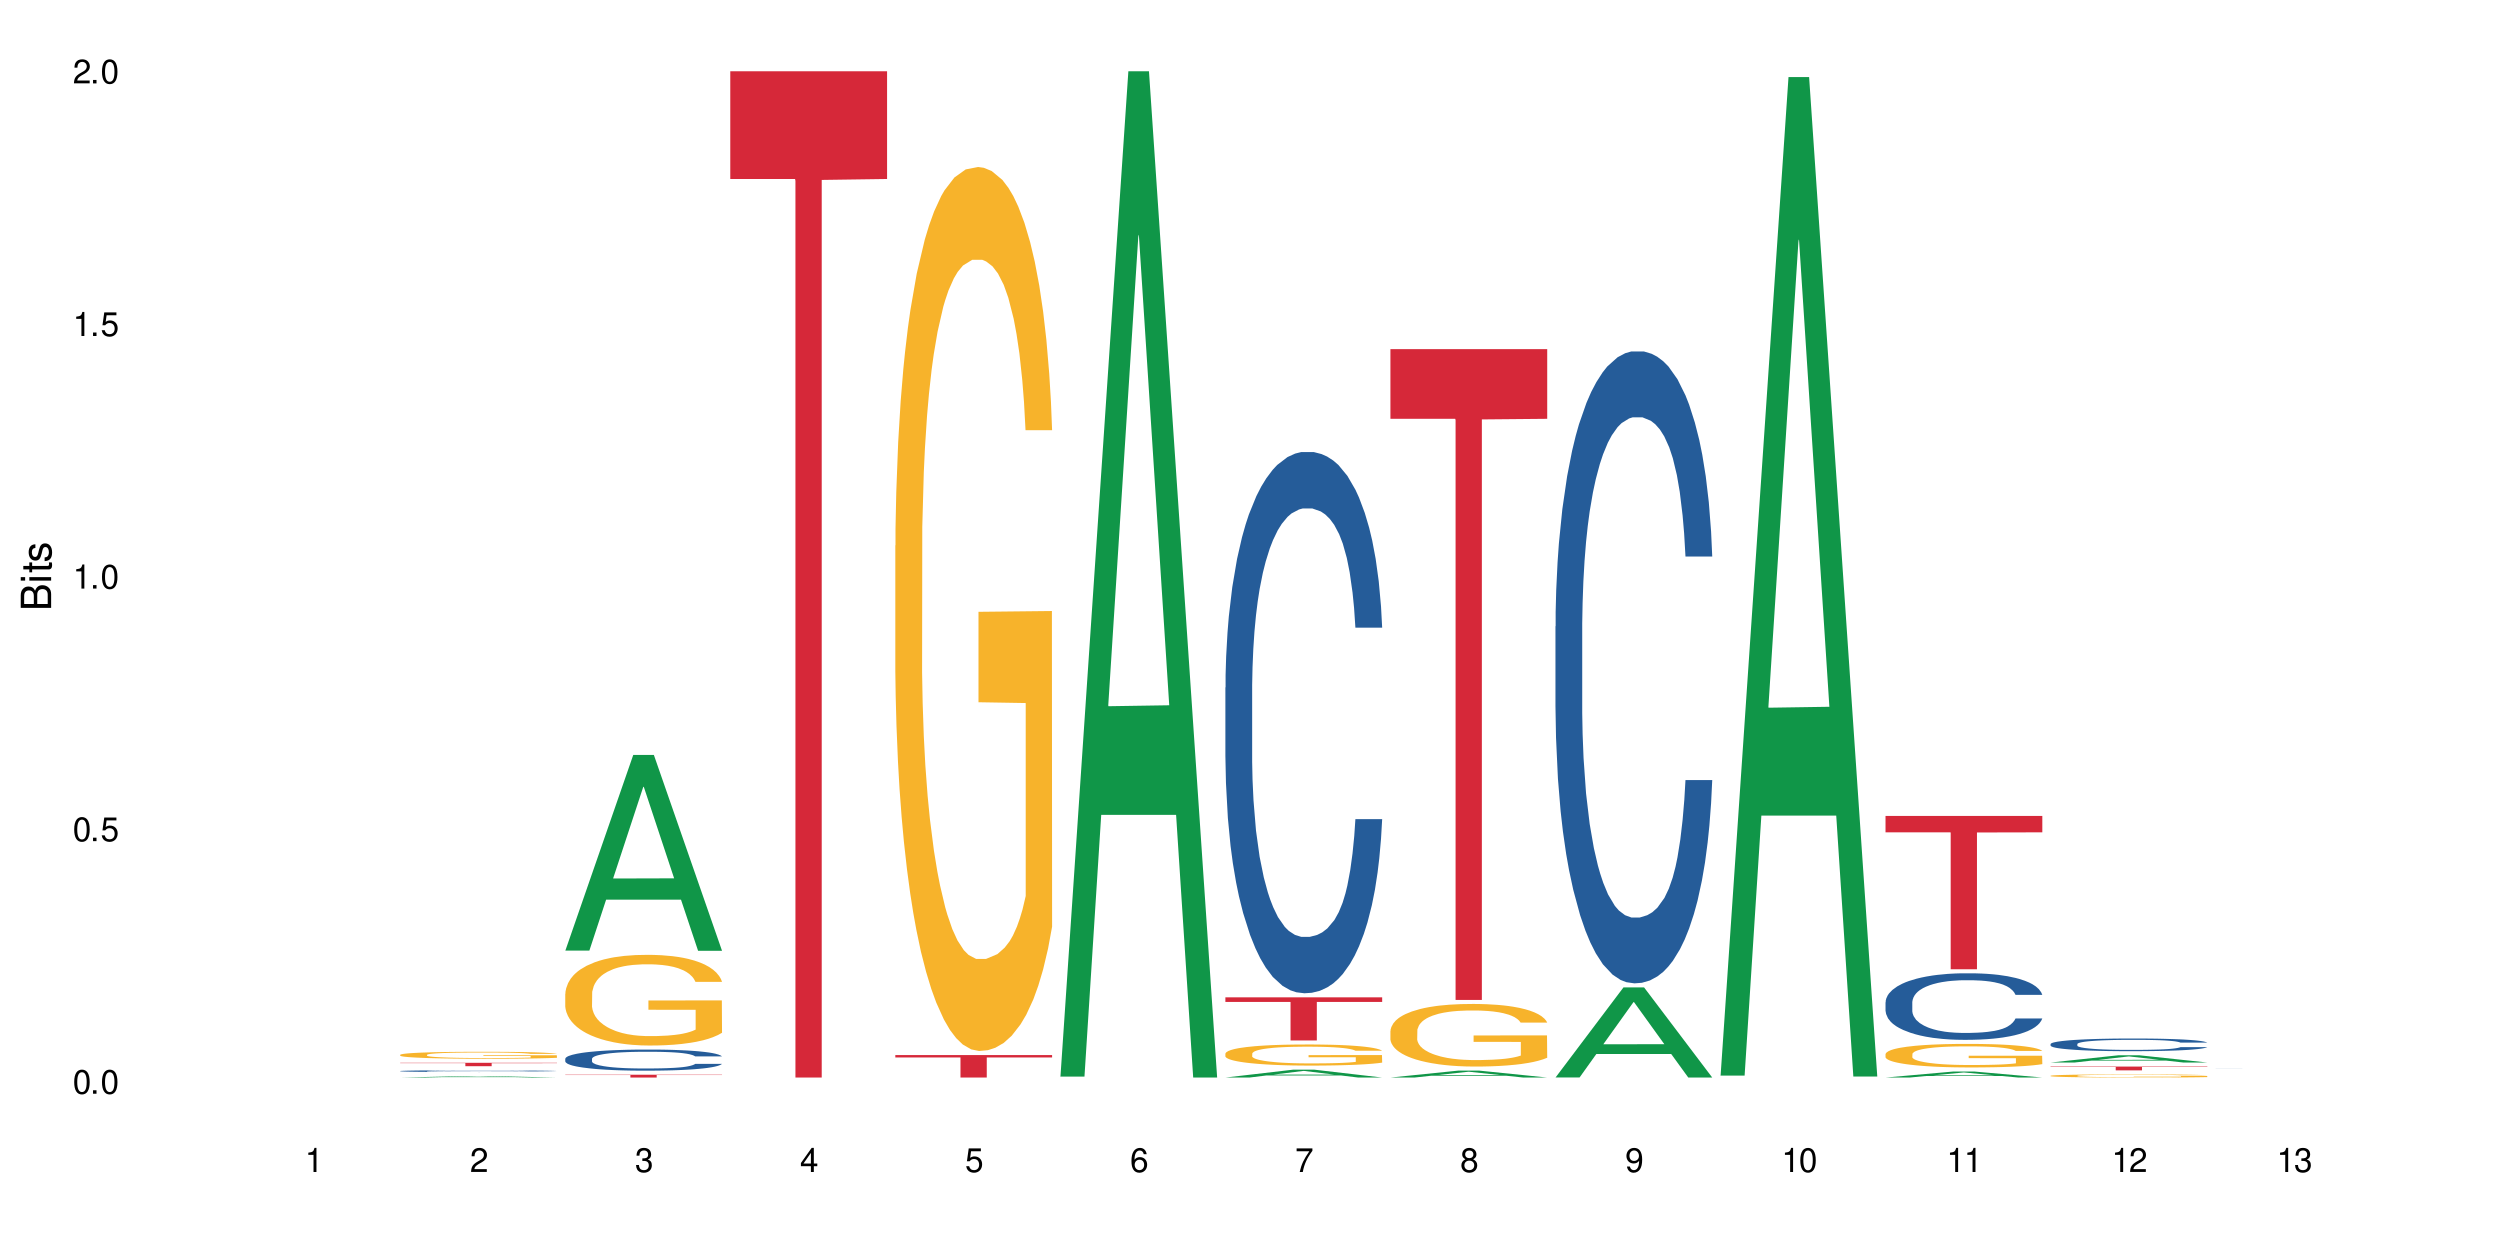 <?xml version="1.0" encoding="UTF-8"?>
<svg xmlns="http://www.w3.org/2000/svg" xmlns:xlink="http://www.w3.org/1999/xlink" width="720" height="360" viewBox="0 0 720 360">
<defs>
<g>
<g id="glyph-0-0">
</g>
<g id="glyph-0-1">
<path d="M 2.641 -6.938 C 2 -6.938 1.422 -6.656 1.078 -6.172 C 0.641 -5.562 0.406 -4.641 0.406 -3.359 C 0.406 -1.016 1.188 0.219 2.641 0.219 C 4.078 0.219 4.859 -1.016 4.859 -3.297 C 4.859 -4.641 4.656 -5.547 4.203 -6.172 C 3.844 -6.656 3.281 -6.938 2.641 -6.938 Z M 2.641 -6.188 C 3.547 -6.188 4 -5.25 4 -3.375 C 4 -1.406 3.562 -0.484 2.625 -0.484 C 1.734 -0.484 1.281 -1.438 1.281 -3.344 C 1.281 -5.25 1.734 -6.188 2.641 -6.188 Z M 2.641 -6.188 "/>
</g>
<g id="glyph-0-2">
<path d="M 1.828 -1 L 0.828 -1 L 0.828 0 L 1.828 0 Z M 1.828 -1 "/>
</g>
<g id="glyph-0-3">
<path d="M 4.562 -6.797 L 1.062 -6.797 L 0.547 -3.094 L 1.328 -3.094 C 1.719 -3.562 2.047 -3.734 2.578 -3.734 C 3.484 -3.734 4.062 -3.109 4.062 -2.094 C 4.062 -1.125 3.484 -0.531 2.578 -0.531 C 1.828 -0.531 1.375 -0.906 1.188 -1.672 L 0.328 -1.672 C 0.453 -1.109 0.547 -0.844 0.75 -0.594 C 1.125 -0.078 1.828 0.219 2.594 0.219 C 3.969 0.219 4.922 -0.781 4.922 -2.219 C 4.922 -3.562 4.031 -4.484 2.719 -4.484 C 2.25 -4.484 1.859 -4.359 1.469 -4.062 L 1.734 -5.969 L 4.562 -5.969 Z M 4.562 -6.797 "/>
</g>
<g id="glyph-0-4">
<path d="M 2.484 -4.938 L 2.484 0 L 3.328 0 L 3.328 -6.938 L 2.766 -6.938 C 2.469 -5.875 2.281 -5.734 0.984 -5.562 L 0.984 -4.938 Z M 2.484 -4.938 "/>
</g>
<g id="glyph-0-5">
<path d="M 4.859 -0.828 L 1.281 -0.828 C 1.359 -1.406 1.672 -1.781 2.5 -2.281 L 3.469 -2.828 C 4.406 -3.344 4.906 -4.062 4.906 -4.906 C 4.906 -5.484 4.672 -6.031 4.266 -6.406 C 3.859 -6.766 3.375 -6.938 2.719 -6.938 C 1.859 -6.938 1.219 -6.625 0.844 -6.031 C 0.609 -5.672 0.5 -5.234 0.484 -4.531 L 1.328 -4.531 C 1.359 -5.016 1.406 -5.281 1.531 -5.516 C 1.75 -5.938 2.188 -6.203 2.703 -6.203 C 3.469 -6.203 4.031 -5.641 4.031 -4.891 C 4.031 -4.344 3.719 -3.859 3.125 -3.516 L 2.234 -3 C 0.812 -2.172 0.406 -1.531 0.328 -0.016 L 4.859 -0.016 Z M 4.859 -0.828 "/>
</g>
<g id="glyph-0-6">
<path d="M 2.125 -3.188 L 2.578 -3.188 C 3.5 -3.188 3.984 -2.766 3.984 -1.922 C 3.984 -1.062 3.469 -0.531 2.594 -0.531 C 1.656 -0.531 1.203 -1 1.156 -2.016 L 0.312 -2.016 C 0.344 -1.453 0.438 -1.094 0.609 -0.781 C 0.953 -0.109 1.625 0.219 2.547 0.219 C 3.953 0.219 4.859 -0.625 4.859 -1.938 C 4.859 -2.828 4.516 -3.297 3.703 -3.594 C 4.344 -3.844 4.656 -4.328 4.656 -5.031 C 4.656 -6.219 3.875 -6.938 2.578 -6.938 C 1.203 -6.938 0.484 -6.172 0.453 -4.703 L 1.297 -4.703 C 1.312 -5.125 1.344 -5.359 1.453 -5.578 C 1.641 -5.969 2.062 -6.203 2.594 -6.203 C 3.344 -6.203 3.797 -5.75 3.797 -5 C 3.797 -4.516 3.609 -4.219 3.25 -4.047 C 3.016 -3.953 2.703 -3.922 2.125 -3.906 Z M 2.125 -3.188 "/>
</g>
<g id="glyph-0-7">
<path d="M 3.141 -1.672 L 3.141 0 L 3.984 0 L 3.984 -1.672 L 4.984 -1.672 L 4.984 -2.438 L 3.984 -2.438 L 3.984 -6.938 L 3.359 -6.938 L 0.266 -2.578 L 0.266 -1.672 Z M 3.141 -2.438 L 1 -2.438 L 3.141 -5.5 Z M 3.141 -2.438 "/>
</g>
<g id="glyph-0-8">
<path d="M 4.781 -5.125 C 4.609 -6.266 3.891 -6.938 2.844 -6.938 C 2.094 -6.938 1.422 -6.578 1.031 -5.953 C 0.594 -5.266 0.406 -4.422 0.406 -3.172 C 0.406 -2 0.578 -1.25 0.984 -0.641 C 1.359 -0.078 1.953 0.219 2.703 0.219 C 3.984 0.219 4.922 -0.75 4.922 -2.094 C 4.922 -3.375 4.062 -4.281 2.844 -4.281 C 2.172 -4.281 1.641 -4.031 1.281 -3.516 C 1.281 -5.234 1.828 -6.188 2.797 -6.188 C 3.391 -6.188 3.797 -5.797 3.938 -5.125 Z M 2.734 -3.531 C 3.547 -3.531 4.062 -2.953 4.062 -2.031 C 4.062 -1.156 3.484 -0.531 2.703 -0.531 C 1.922 -0.531 1.328 -1.188 1.328 -2.078 C 1.328 -2.938 1.906 -3.531 2.734 -3.531 Z M 2.734 -3.531 "/>
</g>
<g id="glyph-0-9">
<path d="M 4.984 -6.797 L 0.438 -6.797 L 0.438 -5.969 L 4.109 -5.969 C 2.5 -3.656 1.828 -2.234 1.328 0 L 2.219 0 C 2.594 -2.172 3.453 -4.047 4.984 -6.094 Z M 4.984 -6.797 "/>
</g>
<g id="glyph-0-10">
<path d="M 3.75 -3.656 C 4.469 -4.094 4.688 -4.438 4.688 -5.078 C 4.688 -6.172 3.844 -6.938 2.641 -6.938 C 1.438 -6.938 0.594 -6.172 0.594 -5.094 C 0.594 -4.438 0.812 -4.094 1.516 -3.656 C 0.734 -3.266 0.359 -2.703 0.359 -1.922 C 0.359 -0.656 1.281 0.219 2.641 0.219 C 3.984 0.219 4.922 -0.656 4.922 -1.922 C 4.922 -2.703 4.531 -3.266 3.75 -3.656 Z M 2.641 -6.188 C 3.359 -6.188 3.812 -5.75 3.812 -5.062 C 3.812 -4.406 3.344 -3.984 2.641 -3.984 C 1.922 -3.984 1.453 -4.406 1.453 -5.078 C 1.453 -5.75 1.922 -6.188 2.641 -6.188 Z M 2.641 -3.266 C 3.484 -3.266 4.062 -2.719 4.062 -1.906 C 4.062 -1.078 3.484 -0.531 2.625 -0.531 C 1.797 -0.531 1.219 -1.094 1.219 -1.906 C 1.219 -2.719 1.781 -3.266 2.641 -3.266 Z M 2.641 -3.266 "/>
</g>
<g id="glyph-0-11">
<path d="M 0.516 -1.578 C 0.672 -0.453 1.406 0.219 2.438 0.219 C 3.188 0.219 3.859 -0.141 4.266 -0.766 C 4.688 -1.453 4.891 -2.297 4.891 -3.547 C 4.891 -4.719 4.703 -5.453 4.312 -6.078 C 3.938 -6.641 3.344 -6.938 2.594 -6.938 C 1.297 -6.938 0.359 -5.969 0.359 -4.625 C 0.359 -3.344 1.234 -2.453 2.453 -2.453 C 3.094 -2.453 3.578 -2.672 4.016 -3.203 C 4 -1.484 3.469 -0.531 2.5 -0.531 C 1.906 -0.531 1.484 -0.906 1.359 -1.578 Z M 2.578 -6.203 C 3.375 -6.203 3.969 -5.531 3.969 -4.641 C 3.969 -3.797 3.391 -3.188 2.547 -3.188 C 1.734 -3.188 1.234 -3.766 1.234 -4.688 C 1.234 -5.562 1.797 -6.203 2.578 -6.203 Z M 2.578 -6.203 "/>
</g>
<g id="glyph-1-0">
</g>
<g id="glyph-1-1">
<path d="M 0 -0.953 L 0 -4.891 C 0 -5.719 -0.234 -6.344 -0.734 -6.797 C -1.188 -7.234 -1.812 -7.469 -2.5 -7.469 C -3.547 -7.469 -4.188 -7 -4.625 -5.875 C -4.984 -6.688 -5.625 -7.094 -6.531 -7.094 C -7.172 -7.094 -7.734 -6.859 -8.141 -6.391 C -8.562 -5.922 -8.75 -5.344 -8.75 -4.5 L -8.75 -0.953 Z M -4.984 -2.062 L -7.766 -2.062 L -7.766 -4.219 C -7.766 -4.844 -7.688 -5.203 -7.453 -5.5 C -7.219 -5.812 -6.859 -5.969 -6.375 -5.969 C -5.891 -5.969 -5.531 -5.812 -5.297 -5.5 C -5.062 -5.203 -4.984 -4.844 -4.984 -4.219 Z M -0.984 -2.062 L -4 -2.062 L -4 -4.781 C -4 -5.766 -3.438 -6.359 -2.484 -6.359 C -1.547 -6.359 -0.984 -5.766 -0.984 -4.781 Z M -0.984 -2.062 "/>
</g>
<g id="glyph-1-2">
<path d="M -6.281 -1.797 L -6.281 -0.797 L 0 -0.797 L 0 -1.797 Z M -8.75 -1.797 L -8.75 -0.797 L -7.484 -0.797 L -7.484 -1.797 Z M -8.75 -1.797 "/>
</g>
<g id="glyph-1-3">
<path d="M -6.281 -3.047 L -6.281 -2.016 L -8.016 -2.016 L -8.016 -1.016 L -6.281 -1.016 L -6.281 -0.172 L -5.469 -0.172 L -5.469 -1.016 L -0.719 -1.016 C -0.078 -1.016 0.281 -1.453 0.281 -2.234 C 0.281 -2.5 0.25 -2.719 0.188 -3.047 L -0.641 -3.047 C -0.609 -2.906 -0.594 -2.766 -0.594 -2.562 C -0.594 -2.141 -0.719 -2.016 -1.156 -2.016 L -5.469 -2.016 L -5.469 -3.047 Z M -6.281 -3.047 "/>
</g>
<g id="glyph-1-4">
<path d="M -4.531 -5.25 C -5.766 -5.25 -6.469 -4.422 -6.469 -2.969 C -6.469 -1.516 -5.719 -0.562 -4.547 -0.562 C -3.562 -0.562 -3.094 -1.062 -2.734 -2.562 L -2.516 -3.484 C -2.344 -4.188 -2.094 -4.469 -1.641 -4.469 C -1.047 -4.469 -0.641 -3.875 -0.641 -3 C -0.641 -2.453 -0.797 -2 -1.062 -1.75 C -1.25 -1.594 -1.422 -1.531 -1.875 -1.469 L -1.875 -0.406 C -0.422 -0.453 0.281 -1.266 0.281 -2.922 C 0.281 -4.5 -0.5 -5.516 -1.719 -5.516 C -2.656 -5.516 -3.172 -4.984 -3.469 -3.734 L -3.703 -2.766 C -3.891 -1.953 -4.156 -1.609 -4.594 -1.609 C -5.188 -1.609 -5.547 -2.125 -5.547 -2.938 C -5.547 -3.75 -5.203 -4.172 -4.531 -4.203 Z M -4.531 -5.25 "/>
</g>
</g>
</defs>
<rect x="-72" y="-36" width="864" height="432" fill="rgb(100%, 100%, 100%)" fill-opacity="1"/>
<path fill-rule="nonzero" fill="rgb(6.275%, 58.824%, 28.235%)" fill-opacity="1" d="M 115.262 310.332 L 115.309 310.332 L 134.848 309.906 L 140.781 309.906 L 160.414 310.332 L 153.516 310.332 L 148.598 310.223 L 127.031 310.223 L 122.207 310.332 L 115.262 310.332 L 129.105 310.176 L 146.617 310.176 L 137.887 309.977 L 137.691 309.977 L 129.059 310.176 L 129.105 310.176 Z M 115.262 310.332 "/>
<path fill-rule="nonzero" fill="rgb(14.51%, 36.078%, 60%)" fill-opacity="1" d="M 115.262 308.457 L 115.316 308.457 L 115.316 308.445 L 115.48 308.426 L 115.867 308.406 L 116.254 308.391 L 117.242 308.363 L 118.621 308.336 L 120.051 308.312 L 121.098 308.301 L 122.035 308.293 L 124.184 308.277 L 125.559 308.266 L 127.047 308.258 L 128.863 308.25 L 130.184 308.246 L 133.156 308.238 L 135.359 308.234 L 142.961 308.234 L 144.555 308.238 L 146.316 308.242 L 147.805 308.246 L 150.395 308.258 L 152.707 308.27 L 153.75 308.277 L 155.402 308.293 L 156.672 308.305 L 157.551 308.316 L 158.543 308.336 L 159.422 308.355 L 160.086 308.379 L 160.414 308.398 L 152.707 308.398 L 152.32 308.383 L 151.879 308.367 L 151.055 308.348 L 150.227 308.332 L 149.07 308.32 L 148.023 308.312 L 146.594 308.301 L 145.328 308.297 L 144.004 308.293 L 142.738 308.289 L 136.461 308.289 L 134.312 308.293 L 133.156 308.297 L 131.504 308.301 L 130.348 308.309 L 128.973 308.316 L 128.035 308.324 L 126.879 308.336 L 126.055 308.348 L 125.117 308.363 L 124.566 308.375 L 124.07 308.387 L 123.633 308.402 L 123.301 308.418 L 123.082 308.438 L 122.969 308.453 L 122.969 308.527 L 123.082 308.543 L 123.355 308.562 L 124.07 308.59 L 125.117 308.617 L 126.328 308.637 L 127.484 308.648 L 128.145 308.656 L 129.027 308.664 L 130.402 308.672 L 132.387 308.684 L 133.543 308.684 L 135.305 308.688 L 137.121 308.691 L 139.547 308.691 L 141.691 308.688 L 143.125 308.688 L 144.609 308.684 L 146.648 308.676 L 147.914 308.668 L 149.016 308.66 L 149.844 308.648 L 150.395 308.645 L 151.219 308.629 L 151.879 308.613 L 152.375 308.598 L 152.707 308.582 L 160.414 308.582 L 160.086 308.598 L 159.59 308.617 L 159.094 308.629 L 158.324 308.648 L 157.441 308.66 L 156.176 308.676 L 155.129 308.688 L 153.75 308.699 L 152.484 308.707 L 151.109 308.715 L 149.07 308.727 L 147.75 308.73 L 146.316 308.734 L 144.609 308.738 L 142.465 308.742 L 140.152 308.742 L 138.004 308.746 L 135.691 308.742 L 133.984 308.742 L 131.727 308.738 L 128.918 308.73 L 126.879 308.719 L 125.281 308.711 L 123.906 308.703 L 122.363 308.688 L 120.383 308.668 L 119.172 308.652 L 118.344 308.641 L 117.41 308.621 L 116.746 308.605 L 115.977 308.578 L 115.426 308.547 L 115.262 308.52 Z M 115.262 308.457 "/>
<path fill-rule="nonzero" fill="rgb(96.863%, 70.196%, 16.863%)" fill-opacity="1" d="M 115.262 303.773 L 115.316 303.773 L 115.316 303.734 L 115.535 303.652 L 116.086 303.539 L 116.805 303.445 L 117.574 303.371 L 118.07 303.332 L 118.895 303.277 L 119.609 303.238 L 121.43 303.152 L 123.742 303.078 L 125.008 303.043 L 126.438 303.012 L 128.477 302.977 L 129.414 302.965 L 132.277 302.934 L 135.523 302.918 L 139.105 302.91 L 140.758 302.914 L 143.016 302.922 L 146.098 302.941 L 147.859 302.961 L 149.238 302.977 L 150.668 303 L 152.43 303.039 L 154.082 303.082 L 155.402 303.125 L 156.727 303.184 L 157.828 303.242 L 158.762 303.305 L 159.59 303.383 L 160.086 303.445 L 160.414 303.512 L 152.762 303.512 L 152.32 303.445 L 151.824 303.398 L 151 303.336 L 150.172 303.293 L 149.348 303.258 L 147.805 303.211 L 146.484 303.18 L 144.832 303.152 L 143.234 303.137 L 141.418 303.125 L 140.316 303.121 L 137.398 303.121 L 134.754 303.137 L 133.211 303.152 L 132.109 303.164 L 130.57 303.191 L 129.633 303.215 L 129.082 303.23 L 127.43 303.285 L 126.328 303.34 L 125.723 303.371 L 124.953 303.43 L 124.402 303.477 L 123.797 303.551 L 123.465 303.605 L 123.023 303.73 L 122.969 304.062 L 123.137 304.133 L 123.465 304.207 L 123.906 304.273 L 124.566 304.344 L 125.227 304.398 L 126.383 304.469 L 127.375 304.516 L 128.145 304.547 L 129.633 304.598 L 130.238 304.613 L 131.672 304.648 L 133.156 304.672 L 134.973 304.695 L 136.352 304.707 L 138.555 304.715 L 141.363 304.715 L 144.668 304.703 L 146.758 304.688 L 148.191 304.676 L 149.125 304.66 L 150.281 304.641 L 151.109 304.621 L 151.879 304.602 L 152.816 304.57 L 152.816 304.133 L 139.215 304.129 L 139.215 303.926 L 160.359 303.922 L 160.414 304.641 L 159.258 304.691 L 157.828 304.738 L 156.449 304.773 L 155.02 304.805 L 152.98 304.84 L 151.328 304.863 L 148.797 304.891 L 146.484 304.906 L 144.059 304.918 L 141.914 304.922 L 139.379 304.926 L 137.121 304.922 L 134.699 304.91 L 132.773 304.895 L 131.012 304.875 L 129.246 304.852 L 127.047 304.812 L 125.613 304.781 L 124.125 304.742 L 122.641 304.699 L 121.316 304.648 L 120.438 304.609 L 119.555 304.566 L 118.621 304.512 L 117.738 304.449 L 117.078 304.391 L 116.473 304.328 L 116.031 304.266 L 115.59 304.184 L 115.371 304.117 L 115.262 304.059 Z M 115.262 303.773 "/>
<path fill-rule="nonzero" fill="rgb(83.922%, 15.686%, 22.353%)" fill-opacity="1" d="M 115.262 306.09 L 160.414 306.09 L 160.414 306.191 L 141.598 306.195 L 141.598 307.07 L 134.023 307.07 L 134.023 306.195 L 133.914 306.191 L 115.262 306.191 Z M 115.262 306.09 "/>
<path fill-rule="nonzero" fill="rgb(6.275%, 58.824%, 28.235%)" fill-opacity="1" d="M 162.793 273.773 L 162.84 273.723 L 182.379 217.414 L 188.312 217.414 L 207.945 273.828 L 201.047 273.828 L 196.125 259.102 L 174.562 259.102 L 169.738 273.773 L 162.793 273.773 L 176.637 253.008 L 194.148 252.957 L 185.418 226.629 L 185.32 226.578 L 185.223 226.734 L 176.59 252.957 L 176.637 253.008 Z M 162.793 273.773 "/>
<path fill-rule="nonzero" fill="rgb(14.51%, 36.078%, 60%)" fill-opacity="1" d="M 162.793 304.922 L 162.848 304.918 L 162.848 304.781 L 163.012 304.57 L 163.398 304.305 L 163.781 304.121 L 164.773 303.793 L 166.148 303.477 L 167.582 303.23 L 168.629 303.086 L 169.562 302.977 L 171.711 302.77 L 173.09 302.664 L 174.574 302.57 L 176.391 302.477 L 177.715 302.422 L 180.688 302.332 L 182.891 302.293 L 184.598 302.277 L 188.285 302.277 L 190.488 302.297 L 192.086 302.324 L 193.848 302.371 L 195.336 302.422 L 197.922 302.543 L 200.234 302.699 L 201.281 302.789 L 202.934 302.961 L 204.199 303.125 L 205.082 303.27 L 206.074 303.477 L 206.953 303.727 L 207.613 304.012 L 207.945 304.25 L 200.234 304.25 L 199.852 304.027 L 199.41 303.855 L 198.582 303.625 L 197.758 303.465 L 196.602 303.305 L 195.555 303.199 L 194.125 303.094 L 192.855 303.027 L 191.535 302.977 L 190.27 302.941 L 187.848 302.91 L 185.039 302.91 L 183.992 302.922 L 181.844 302.965 L 180.688 303.004 L 179.035 303.082 L 177.879 303.152 L 176.504 303.266 L 175.566 303.359 L 174.41 303.504 L 173.586 303.633 L 172.648 303.816 L 172.098 303.953 L 171.602 304.109 L 171.16 304.293 L 170.832 304.488 L 170.609 304.695 L 170.5 304.895 L 170.5 305.754 L 170.609 305.957 L 170.887 306.188 L 171.602 306.527 L 172.648 306.824 L 173.859 307.055 L 175.016 307.223 L 175.676 307.301 L 176.559 307.391 L 177.934 307.5 L 179.918 307.613 L 181.074 307.656 L 182.836 307.699 L 184.652 307.723 L 187.074 307.723 L 189.223 307.699 L 190.656 307.672 L 192.141 307.629 L 194.18 307.535 L 195.445 307.445 L 196.547 307.34 L 197.371 307.234 L 197.922 307.145 L 198.75 306.973 L 199.41 306.785 L 199.906 306.59 L 200.234 306.398 L 207.945 306.398 L 207.613 306.621 L 207.117 306.84 L 206.625 307 L 205.852 307.195 L 204.973 307.367 L 203.703 307.562 L 202.66 307.691 L 201.281 307.828 L 200.016 307.934 L 198.641 308.027 L 196.602 308.141 L 195.281 308.195 L 193.848 308.246 L 192.141 308.289 L 189.992 308.328 L 187.68 308.352 L 185.535 308.355 L 183.219 308.344 L 181.512 308.324 L 179.254 308.273 L 176.449 308.172 L 174.41 308.066 L 172.812 307.961 L 171.438 307.852 L 169.895 307.699 L 167.914 307.457 L 166.699 307.266 L 165.875 307.113 L 164.938 306.895 L 164.277 306.699 L 163.508 306.391 L 162.957 305.996 L 162.793 305.688 Z M 162.793 304.922 "/>
<path fill-rule="nonzero" fill="rgb(96.863%, 70.196%, 16.863%)" fill-opacity="1" d="M 162.793 286.18 L 162.848 286.156 L 162.848 285.68 L 163.066 284.605 L 163.617 283.125 L 164.332 281.91 L 165.105 280.957 L 165.602 280.453 L 166.426 279.738 L 167.141 279.215 L 168.957 278.141 L 171.27 277.137 L 172.539 276.711 L 173.969 276.305 L 176.008 275.852 L 176.941 275.684 L 179.805 275.301 L 183.055 275.062 L 186.633 274.992 L 188.285 275.016 L 190.543 275.109 L 193.629 275.375 L 195.391 275.613 L 196.766 275.852 L 198.199 276.16 L 199.961 276.637 L 201.613 277.211 L 202.934 277.781 L 204.254 278.5 L 205.355 279.262 L 206.293 280.098 L 207.117 281.098 L 207.613 281.934 L 207.945 282.77 L 200.289 282.77 L 199.852 281.934 L 199.355 281.289 L 198.527 280.504 L 197.703 279.93 L 196.875 279.477 L 195.336 278.855 L 194.012 278.473 L 192.363 278.141 L 190.766 277.926 L 188.949 277.781 L 187.848 277.734 L 184.926 277.734 L 182.285 277.902 L 180.742 278.094 L 179.641 278.285 L 178.098 278.641 L 177.164 278.926 L 176.613 279.117 L 174.961 279.859 L 173.859 280.527 L 173.254 280.98 L 172.484 281.695 L 171.934 282.34 L 171.328 283.293 L 170.996 284.008 L 170.555 285.629 L 170.5 289.926 L 170.664 290.832 L 170.996 291.809 L 171.438 292.668 L 172.098 293.574 L 172.758 294.266 L 173.914 295.195 L 174.906 295.816 L 175.676 296.223 L 177.164 296.867 L 177.77 297.082 L 179.199 297.512 L 180.688 297.844 L 182.504 298.129 L 183.883 298.273 L 186.082 298.395 L 188.891 298.395 L 192.195 298.25 L 194.289 298.059 L 195.719 297.867 L 196.656 297.699 L 197.812 297.438 L 198.641 297.199 L 199.41 296.938 L 200.348 296.531 L 200.348 290.832 L 186.746 290.809 L 186.746 288.137 L 207.891 288.113 L 207.945 297.438 L 206.789 298.082 L 205.355 298.703 L 203.98 299.18 L 202.547 299.586 L 200.512 300.039 L 198.859 300.324 L 196.324 300.66 L 194.012 300.875 L 191.59 301.016 L 189.441 301.09 L 186.91 301.113 L 184.652 301.066 L 182.23 300.922 L 180.301 300.73 L 178.539 300.492 L 176.777 300.184 L 174.574 299.68 L 173.145 299.277 L 171.656 298.773 L 170.172 298.18 L 168.848 297.535 L 167.969 297.031 L 167.086 296.461 L 166.148 295.746 L 165.27 294.934 L 164.609 294.195 L 164.004 293.359 L 163.562 292.574 L 163.121 291.5 L 162.902 290.641 L 162.793 289.902 Z M 162.793 286.18 "/>
<path fill-rule="nonzero" fill="rgb(83.922%, 15.686%, 22.353%)" fill-opacity="1" d="M 162.793 309.52 L 207.945 309.52 L 207.945 309.609 L 189.125 309.609 L 189.125 310.332 L 181.555 310.332 L 181.555 309.609 L 162.793 309.609 Z M 162.793 309.52 "/>
<path fill-rule="nonzero" fill="rgb(83.922%, 15.686%, 22.353%)" fill-opacity="1" d="M 210.32 20.527 L 255.477 20.527 L 255.477 51.547 L 236.656 51.82 L 236.656 310.332 L 229.086 310.332 L 229.086 52.094 L 228.977 51.547 L 210.32 51.547 Z M 210.32 20.527 "/>
<path fill-rule="nonzero" fill="rgb(96.863%, 70.196%, 16.863%)" fill-opacity="1" d="M 257.852 157.141 L 257.906 156.906 L 257.906 152.258 L 258.125 141.793 L 258.676 127.379 L 259.395 115.52 L 260.164 106.223 L 260.66 101.34 L 261.484 94.363 L 262.203 89.25 L 264.02 78.785 L 266.332 69.02 L 267.598 64.836 L 269.031 60.883 L 271.066 56.465 L 272.004 54.84 L 274.867 51.117 L 278.117 48.793 L 281.695 48.094 L 283.348 48.328 L 285.605 49.258 L 288.688 51.816 L 290.449 54.141 L 291.828 56.465 L 293.258 59.488 L 295.02 64.137 L 296.672 69.719 L 297.996 75.297 L 299.316 82.273 L 300.418 89.715 L 301.352 97.852 L 302.18 107.617 L 302.676 115.754 L 303.004 123.891 L 295.352 123.891 L 294.91 115.754 L 294.414 109.477 L 293.59 101.805 L 292.762 96.223 L 291.938 91.805 L 290.395 85.762 L 289.074 82.039 L 287.422 78.785 L 285.824 76.691 L 284.008 75.297 L 282.906 74.832 L 279.988 74.832 L 277.344 76.461 L 275.805 78.32 L 274.703 80.18 L 273.16 83.668 L 272.223 86.457 L 271.672 88.32 L 270.02 95.527 L 268.918 102.035 L 268.312 106.453 L 267.543 113.43 L 266.992 119.707 L 266.387 129.008 L 266.055 135.98 L 265.617 151.793 L 265.562 193.641 L 265.727 202.477 L 266.055 212.012 L 266.496 220.379 L 267.156 229.215 L 267.82 235.957 L 268.977 245.027 L 269.965 251.07 L 270.738 255.023 L 272.223 261.301 L 272.828 263.395 L 274.262 267.578 L 275.746 270.832 L 277.566 273.625 L 278.941 275.02 L 281.145 276.18 L 283.953 276.18 L 287.258 274.785 L 289.348 272.926 L 290.781 271.066 L 291.719 269.438 L 292.875 266.879 L 293.699 264.555 L 294.469 262 L 295.406 258.047 L 295.406 202.477 L 281.805 202.246 L 281.805 176.203 L 302.949 175.973 L 303.004 266.879 L 301.848 273.16 L 300.418 279.203 L 299.039 283.852 L 297.609 287.805 L 295.57 292.223 L 293.918 295.012 L 291.387 298.27 L 289.074 300.359 L 286.652 301.758 L 284.504 302.453 L 281.969 302.688 L 279.711 302.223 L 277.289 300.824 L 275.363 298.965 L 273.602 296.641 L 271.84 293.617 L 269.637 288.734 L 268.203 284.785 L 266.719 279.902 L 265.23 274.09 L 263.91 267.812 L 263.027 262.93 L 262.148 257.348 L 261.211 250.371 L 260.328 242.469 L 259.668 235.262 L 259.062 227.121 L 258.621 219.449 L 258.184 208.988 L 257.961 200.617 L 257.852 193.41 Z M 257.852 157.141 "/>
<path fill-rule="nonzero" fill="rgb(83.922%, 15.686%, 22.353%)" fill-opacity="1" d="M 257.852 303.852 L 303.004 303.852 L 303.004 304.543 L 284.188 304.551 L 284.188 310.332 L 276.617 310.332 L 276.617 304.555 L 276.504 304.543 L 257.852 304.543 Z M 257.852 303.852 "/>
<path fill-rule="nonzero" fill="rgb(6.275%, 58.824%, 28.235%)" fill-opacity="1" d="M 305.383 310.059 L 305.43 309.789 L 324.969 20.527 L 330.902 20.527 L 350.535 310.332 L 343.637 310.332 L 338.715 234.684 L 317.152 234.684 L 312.328 310.059 L 305.383 310.059 L 319.227 203.391 L 336.738 203.117 L 328.008 67.875 L 327.91 67.602 L 327.812 68.418 L 319.18 203.117 L 319.227 203.391 Z M 305.383 310.059 "/>
<path fill-rule="nonzero" fill="rgb(6.275%, 58.824%, 28.235%)" fill-opacity="1" d="M 352.91 310.332 L 352.961 310.328 L 372.496 308.055 L 378.43 308.055 L 398.066 310.332 L 391.168 310.332 L 386.246 309.738 L 364.684 309.738 L 359.859 310.332 L 352.91 310.332 L 366.758 309.492 L 384.27 309.488 L 375.535 308.426 L 375.441 308.426 L 375.344 308.43 L 366.707 309.488 L 366.758 309.492 Z M 352.91 310.332 "/>
<path fill-rule="nonzero" fill="rgb(14.51%, 36.078%, 60%)" fill-opacity="1" d="M 352.91 198.02 L 352.969 197.875 L 352.969 194.457 L 353.133 189.043 L 353.52 182.203 L 353.902 177.504 L 354.895 169.098 L 356.27 160.977 L 357.703 154.707 L 358.75 151.004 L 359.684 148.152 L 361.832 142.883 L 363.211 140.176 L 364.695 137.754 L 366.512 135.332 L 367.836 133.906 L 370.809 131.629 L 373.012 130.629 L 374.719 130.203 L 378.406 130.203 L 380.609 130.773 L 382.207 131.484 L 383.969 132.625 L 385.457 133.906 L 388.043 137.043 L 390.355 141.031 L 391.402 143.309 L 393.055 147.727 L 394.32 152 L 395.203 155.703 L 396.195 160.977 L 397.074 167.387 L 397.734 174.652 L 398.066 180.777 L 390.355 180.777 L 389.973 175.082 L 389.531 170.664 L 388.703 164.824 L 387.879 160.691 L 386.723 156.559 L 385.676 153.852 L 384.246 151.145 L 382.977 149.438 L 381.656 148.152 L 380.391 147.297 L 377.965 146.445 L 375.16 146.445 L 374.113 146.73 L 371.965 147.867 L 370.809 148.867 L 369.156 150.859 L 368 152.711 L 366.625 155.562 L 365.688 157.984 L 364.531 161.688 L 363.703 164.965 L 362.77 169.668 L 362.219 173.227 L 361.723 177.219 L 361.281 181.918 L 360.953 186.906 L 360.73 192.176 L 360.621 197.305 L 360.621 219.387 L 360.73 224.516 L 361.008 230.5 L 361.723 239.191 L 362.77 246.742 L 363.98 252.727 L 365.137 257 L 365.797 258.996 L 366.68 261.273 L 368.055 264.125 L 370.039 266.973 L 371.195 268.113 L 372.957 269.254 L 374.773 269.82 L 377.195 269.82 L 379.344 269.254 L 380.773 268.539 L 382.262 267.398 L 384.301 264.977 L 385.566 262.699 L 386.668 259.992 L 387.492 257.285 L 388.043 255.004 L 388.871 250.59 L 389.531 245.746 L 390.027 240.758 L 390.355 235.914 L 398.066 235.914 L 397.734 241.613 L 397.238 247.168 L 396.742 251.301 L 395.973 256.289 L 395.094 260.703 L 393.824 265.691 L 392.781 268.969 L 391.402 272.527 L 390.137 275.234 L 388.758 277.656 L 386.723 280.508 L 385.402 281.934 L 383.969 283.215 L 382.262 284.355 L 380.113 285.352 L 377.801 285.922 L 375.652 286.062 L 373.34 285.777 L 371.633 285.207 L 369.375 283.926 L 366.566 281.363 L 364.531 278.656 L 362.934 275.949 L 361.559 273.098 L 360.016 269.254 L 358.031 262.984 L 356.82 258.141 L 355.996 254.148 L 355.059 248.594 L 354.398 243.609 L 353.629 235.629 L 353.078 225.516 L 352.91 217.68 Z M 352.91 198.02 "/>
<path fill-rule="nonzero" fill="rgb(96.863%, 70.196%, 16.863%)" fill-opacity="1" d="M 352.91 303.414 L 352.969 303.41 L 352.969 303.297 L 353.188 303.047 L 353.738 302.703 L 354.453 302.422 L 355.227 302.199 L 355.719 302.082 L 356.547 301.914 L 357.262 301.793 L 359.078 301.543 L 361.391 301.309 L 362.66 301.211 L 364.09 301.117 L 366.129 301.012 L 367.062 300.973 L 369.926 300.883 L 373.176 300.828 L 376.754 300.812 L 378.406 300.816 L 380.664 300.84 L 383.75 300.898 L 385.512 300.953 L 386.887 301.012 L 388.32 301.082 L 390.082 301.195 L 391.734 301.328 L 393.055 301.461 L 394.375 301.629 L 395.477 301.805 L 396.414 302 L 397.238 302.23 L 397.734 302.426 L 398.066 302.621 L 390.41 302.621 L 389.973 302.426 L 389.477 302.277 L 388.648 302.094 L 387.824 301.961 L 386.996 301.855 L 385.457 301.711 L 384.133 301.621 L 382.48 301.543 L 380.887 301.492 L 379.066 301.461 L 377.965 301.449 L 375.047 301.449 L 372.406 301.488 L 370.863 301.531 L 369.762 301.578 L 368.219 301.66 L 367.285 301.727 L 366.734 301.77 L 365.082 301.945 L 363.98 302.098 L 363.375 302.203 L 362.602 302.371 L 362.055 302.52 L 361.445 302.742 L 361.117 302.91 L 360.676 303.289 L 360.621 304.285 L 360.785 304.496 L 361.117 304.727 L 361.559 304.926 L 362.219 305.137 L 362.879 305.297 L 364.035 305.516 L 365.027 305.66 L 365.797 305.754 L 367.285 305.902 L 367.891 305.953 L 369.32 306.055 L 370.809 306.129 L 372.625 306.195 L 374.004 306.23 L 376.203 306.258 L 379.012 306.258 L 382.316 306.227 L 384.41 306.18 L 385.84 306.137 L 386.777 306.098 L 387.934 306.035 L 388.758 305.98 L 389.531 305.918 L 390.465 305.824 L 390.465 304.496 L 376.867 304.492 L 376.867 303.871 L 398.012 303.863 L 398.066 306.035 L 396.91 306.188 L 395.477 306.332 L 394.102 306.441 L 392.668 306.535 L 390.633 306.641 L 388.98 306.707 L 386.445 306.785 L 384.133 306.836 L 381.711 306.867 L 379.562 306.887 L 377.031 306.891 L 374.773 306.879 L 372.352 306.848 L 370.422 306.801 L 368.66 306.746 L 366.898 306.676 L 364.695 306.559 L 363.266 306.465 L 361.777 306.348 L 360.289 306.207 L 358.969 306.059 L 358.09 305.941 L 357.207 305.809 L 356.27 305.641 L 355.391 305.453 L 354.73 305.281 L 354.125 305.086 L 353.684 304.902 L 353.242 304.652 L 353.023 304.453 L 352.91 304.281 Z M 352.91 303.414 "/>
<path fill-rule="nonzero" fill="rgb(83.922%, 15.686%, 22.353%)" fill-opacity="1" d="M 352.91 287.227 L 398.066 287.227 L 398.066 288.559 L 379.246 288.566 L 379.246 299.648 L 371.676 299.648 L 371.676 288.578 L 371.566 288.559 L 352.91 288.559 Z M 352.91 287.227 "/>
<path fill-rule="nonzero" fill="rgb(6.275%, 58.824%, 28.235%)" fill-opacity="1" d="M 400.441 310.332 L 400.492 310.328 L 420.027 308.332 L 425.961 308.332 L 445.598 310.332 L 438.699 310.332 L 433.777 309.809 L 412.215 309.809 L 407.391 310.332 L 400.441 310.332 L 414.289 309.594 L 431.801 309.594 L 423.066 308.66 L 422.973 308.656 L 422.875 308.664 L 414.238 309.594 L 414.289 309.594 Z M 400.441 310.332 "/>
<path fill-rule="nonzero" fill="rgb(96.863%, 70.196%, 16.863%)" fill-opacity="1" d="M 400.441 296.859 L 400.496 296.844 L 400.496 296.516 L 400.719 295.773 L 401.27 294.75 L 401.984 293.91 L 402.754 293.254 L 403.25 292.906 L 404.078 292.414 L 404.793 292.051 L 406.609 291.309 L 408.922 290.617 L 410.188 290.32 L 411.621 290.043 L 413.656 289.73 L 414.594 289.613 L 417.457 289.352 L 420.707 289.188 L 424.285 289.137 L 425.938 289.152 L 428.195 289.219 L 431.277 289.398 L 433.039 289.566 L 434.418 289.73 L 435.848 289.945 L 437.609 290.273 L 439.262 290.668 L 440.586 291.062 L 441.906 291.559 L 443.008 292.086 L 443.945 292.66 L 444.77 293.352 L 445.266 293.93 L 445.598 294.504 L 437.941 294.504 L 437.5 293.93 L 437.004 293.484 L 436.18 292.941 L 435.355 292.547 L 434.527 292.23 L 432.984 291.805 L 431.664 291.539 L 430.012 291.309 L 428.414 291.16 L 426.598 291.062 L 425.496 291.031 L 422.578 291.031 L 419.934 291.145 L 418.395 291.277 L 417.293 291.41 L 415.75 291.656 L 414.812 291.855 L 414.262 291.984 L 412.613 292.496 L 411.512 292.957 L 410.906 293.27 L 410.133 293.766 L 409.582 294.207 L 408.977 294.867 L 408.648 295.359 L 408.207 296.48 L 408.152 299.445 L 408.316 300.07 L 408.648 300.746 L 409.086 301.34 L 409.75 301.965 L 410.41 302.441 L 411.566 303.086 L 412.555 303.512 L 413.328 303.793 L 414.812 304.238 L 415.422 304.387 L 416.852 304.684 L 418.34 304.914 L 420.156 305.109 L 421.531 305.207 L 423.734 305.293 L 426.543 305.293 L 429.848 305.191 L 431.941 305.059 L 433.371 304.93 L 434.309 304.812 L 435.465 304.633 L 436.289 304.469 L 437.062 304.285 L 437.996 304.008 L 437.996 300.07 L 424.395 300.055 L 424.395 298.211 L 445.539 298.195 L 445.598 304.633 L 444.438 305.078 L 443.008 305.504 L 441.633 305.836 L 440.199 306.113 L 438.16 306.426 L 436.512 306.625 L 433.977 306.855 L 431.664 307.004 L 429.242 307.102 L 427.094 307.152 L 424.562 307.168 L 422.305 307.137 L 419.879 307.035 L 417.953 306.906 L 416.191 306.738 L 414.43 306.527 L 412.227 306.18 L 410.793 305.898 L 409.309 305.555 L 407.82 305.145 L 406.5 304.699 L 405.617 304.352 L 404.738 303.957 L 403.801 303.465 L 402.922 302.902 L 402.258 302.395 L 401.652 301.816 L 401.215 301.273 L 400.773 300.531 L 400.551 299.938 L 400.441 299.43 Z M 400.441 296.859 "/>
<path fill-rule="nonzero" fill="rgb(83.922%, 15.686%, 22.353%)" fill-opacity="1" d="M 400.441 100.555 L 445.598 100.555 L 445.598 120.617 L 426.777 120.793 L 426.777 287.973 L 419.207 287.973 L 419.207 120.969 L 419.098 120.617 L 400.441 120.617 Z M 400.441 100.555 "/>
<path fill-rule="nonzero" fill="rgb(6.275%, 58.824%, 28.235%)" fill-opacity="1" d="M 447.973 310.309 L 448.02 310.285 L 467.559 284.371 L 473.492 284.371 L 493.125 310.332 L 486.227 310.332 L 481.309 303.555 L 459.742 303.555 L 454.918 310.309 L 447.973 310.309 L 461.816 300.754 L 479.328 300.727 L 470.598 288.613 L 470.5 288.59 L 470.406 288.66 L 461.77 300.727 L 461.816 300.754 Z M 447.973 310.309 "/>
<path fill-rule="nonzero" fill="rgb(14.51%, 36.078%, 60%)" fill-opacity="1" d="M 447.973 180.406 L 448.027 180.238 L 448.027 176.246 L 448.191 169.926 L 448.578 161.941 L 448.965 156.453 L 449.953 146.637 L 451.332 137.156 L 452.762 129.836 L 453.809 125.512 L 454.746 122.184 L 456.895 116.031 L 458.27 112.871 L 459.758 110.043 L 461.574 107.215 L 462.895 105.551 L 465.867 102.887 L 468.07 101.723 L 469.777 101.227 L 473.469 101.227 L 475.672 101.891 L 477.266 102.723 L 479.027 104.055 L 480.516 105.551 L 483.105 109.211 L 485.418 113.867 L 486.465 116.527 L 488.113 121.688 L 489.383 126.676 L 490.262 131 L 491.254 137.156 L 492.137 144.641 L 492.797 153.125 L 493.125 160.277 L 485.418 160.277 L 485.031 153.625 L 484.59 148.469 L 483.766 141.648 L 482.938 136.824 L 481.781 132 L 480.734 128.84 L 479.305 125.68 L 478.039 123.684 L 476.715 122.184 L 475.449 121.188 L 473.027 120.188 L 470.219 120.188 L 469.172 120.52 L 467.023 121.852 L 465.867 123.016 L 464.215 125.344 L 463.059 127.508 L 461.684 130.836 L 460.746 133.664 L 459.59 137.988 L 458.766 141.812 L 457.828 147.305 L 457.277 151.461 L 456.781 156.121 L 456.344 161.609 L 456.012 167.43 L 455.793 173.586 L 455.68 179.574 L 455.68 205.359 L 455.793 211.348 L 456.066 218.332 L 456.781 228.48 L 457.828 237.297 L 459.039 244.281 L 460.195 249.273 L 460.859 251.602 L 461.738 254.262 L 463.117 257.59 L 465.098 260.918 L 466.254 262.246 L 468.016 263.578 L 469.832 264.242 L 472.258 264.242 L 474.402 263.578 L 475.836 262.746 L 477.32 261.418 L 479.359 258.59 L 480.625 255.926 L 481.727 252.766 L 482.555 249.605 L 483.105 246.945 L 483.93 241.789 L 484.59 236.133 L 485.086 230.309 L 485.418 224.652 L 493.125 224.652 L 492.797 231.309 L 492.301 237.797 L 491.805 242.617 L 491.035 248.441 L 490.152 253.598 L 488.887 259.422 L 487.84 263.246 L 486.465 267.406 L 485.195 270.566 L 483.82 273.395 L 481.781 276.719 L 480.461 278.383 L 479.027 279.879 L 477.32 281.211 L 475.176 282.375 L 472.863 283.043 L 470.715 283.207 L 468.402 282.875 L 466.695 282.211 L 464.438 280.711 L 461.629 277.719 L 459.59 274.559 L 457.996 271.398 L 456.617 268.07 L 455.074 263.578 L 453.094 256.258 L 451.883 250.605 L 451.055 245.945 L 450.121 239.457 L 449.461 233.637 L 448.688 224.32 L 448.137 212.512 L 447.973 203.363 Z M 447.973 180.406 "/>
<path fill-rule="nonzero" fill="rgb(6.275%, 58.824%, 28.235%)" fill-opacity="1" d="M 495.504 309.773 L 495.551 309.504 L 515.09 22.188 L 521.023 22.188 L 540.656 310.043 L 533.758 310.043 L 528.836 234.902 L 507.273 234.902 L 502.449 309.773 L 495.504 309.773 L 509.348 203.82 L 526.859 203.551 L 518.129 69.215 L 518.031 68.945 L 517.934 69.758 L 509.301 203.551 L 509.348 203.82 Z M 495.504 309.773 "/>
<path fill-rule="nonzero" fill="rgb(6.275%, 58.824%, 28.235%)" fill-opacity="1" d="M 543.031 310.332 L 543.082 310.328 L 562.617 308.594 L 568.551 308.594 L 588.188 310.332 L 581.289 310.332 L 576.367 309.879 L 554.805 309.879 L 549.98 310.332 L 543.031 310.332 L 556.879 309.691 L 574.391 309.688 L 565.656 308.875 L 565.562 308.875 L 565.465 308.879 L 556.828 309.688 L 556.879 309.691 Z M 543.031 310.332 "/>
<path fill-rule="nonzero" fill="rgb(14.51%, 36.078%, 60%)" fill-opacity="1" d="M 543.031 288.652 L 543.086 288.633 L 543.086 288.211 L 543.254 287.547 L 543.637 286.707 L 544.023 286.129 L 545.016 285.094 L 546.391 284.094 L 547.824 283.324 L 548.871 282.867 L 549.805 282.52 L 551.953 281.871 L 553.328 281.539 L 554.816 281.238 L 556.633 280.941 L 557.957 280.766 L 560.93 280.484 L 563.133 280.363 L 564.84 280.312 L 568.527 280.312 L 570.73 280.383 L 572.328 280.469 L 574.09 280.609 L 575.578 280.766 L 578.164 281.152 L 580.477 281.645 L 581.523 281.922 L 583.176 282.465 L 584.441 282.992 L 585.324 283.445 L 586.312 284.094 L 587.195 284.883 L 587.855 285.777 L 588.188 286.531 L 580.477 286.531 L 580.09 285.828 L 579.652 285.285 L 578.824 284.57 L 578 284.059 L 576.844 283.551 L 575.797 283.219 L 574.363 282.887 L 573.098 282.676 L 571.777 282.52 L 570.512 282.414 L 568.086 282.309 L 565.277 282.309 L 564.234 282.344 L 562.086 282.484 L 560.93 282.605 L 559.277 282.852 L 558.121 283.078 L 556.742 283.43 L 555.809 283.727 L 554.652 284.184 L 553.824 284.586 L 552.891 285.164 L 552.34 285.602 L 551.844 286.094 L 551.402 286.672 L 551.07 287.285 L 550.852 287.934 L 550.742 288.562 L 550.742 291.277 L 550.852 291.91 L 551.129 292.645 L 551.844 293.715 L 552.891 294.645 L 554.102 295.379 L 555.258 295.906 L 555.918 296.148 L 556.801 296.43 L 558.176 296.781 L 560.156 297.133 L 561.312 297.27 L 563.078 297.41 L 564.895 297.48 L 567.316 297.48 L 569.465 297.41 L 570.895 297.324 L 572.383 297.184 L 574.422 296.887 L 575.688 296.605 L 576.789 296.273 L 577.613 295.941 L 578.164 295.66 L 578.992 295.117 L 579.652 294.52 L 580.148 293.906 L 580.477 293.312 L 588.188 293.312 L 587.855 294.012 L 587.359 294.695 L 586.863 295.203 L 586.094 295.816 L 585.211 296.359 L 583.945 296.973 L 582.898 297.375 L 581.523 297.812 L 580.258 298.148 L 578.879 298.445 L 576.844 298.797 L 575.52 298.969 L 574.09 299.129 L 572.383 299.27 L 570.234 299.391 L 567.922 299.461 L 565.773 299.48 L 563.461 299.445 L 561.754 299.375 L 559.496 299.215 L 556.688 298.902 L 554.652 298.566 L 553.055 298.234 L 551.68 297.883 L 550.137 297.41 L 548.152 296.641 L 546.941 296.043 L 546.117 295.555 L 545.18 294.871 L 544.52 294.258 L 543.75 293.277 L 543.199 292.031 L 543.031 291.07 Z M 543.031 288.652 "/>
<path fill-rule="nonzero" fill="rgb(96.863%, 70.196%, 16.863%)" fill-opacity="1" d="M 543.031 303.551 L 543.086 303.543 L 543.086 303.418 L 543.309 303.141 L 543.859 302.754 L 544.574 302.441 L 545.344 302.191 L 545.84 302.062 L 546.668 301.875 L 547.383 301.738 L 549.199 301.461 L 551.512 301.199 L 552.777 301.09 L 554.211 300.984 L 556.25 300.867 L 557.184 300.824 L 560.047 300.723 L 563.297 300.66 L 566.875 300.645 L 568.527 300.648 L 570.785 300.672 L 573.871 300.742 L 575.633 300.805 L 577.008 300.867 L 578.441 300.945 L 580.203 301.07 L 581.855 301.219 L 583.176 301.367 L 584.496 301.555 L 585.598 301.75 L 586.535 301.969 L 587.359 302.23 L 587.855 302.445 L 588.188 302.664 L 580.531 302.664 L 580.09 302.445 L 579.598 302.277 L 578.77 302.074 L 577.945 301.926 L 577.117 301.809 L 575.578 301.645 L 574.254 301.547 L 572.602 301.461 L 571.008 301.406 L 569.188 301.367 L 568.086 301.355 L 565.168 301.355 L 562.527 301.398 L 560.984 301.449 L 559.883 301.496 L 558.34 301.59 L 557.406 301.664 L 556.855 301.715 L 555.203 301.906 L 554.102 302.082 L 553.496 302.199 L 552.723 302.383 L 552.172 302.551 L 551.566 302.801 L 551.238 302.984 L 550.797 303.406 L 550.742 304.523 L 550.906 304.758 L 551.238 305.012 L 551.68 305.234 L 552.34 305.469 L 553 305.648 L 554.156 305.891 L 555.148 306.051 L 555.918 306.156 L 557.406 306.324 L 558.012 306.379 L 559.441 306.492 L 560.93 306.578 L 562.746 306.652 L 564.121 306.691 L 566.324 306.723 L 569.133 306.723 L 572.438 306.684 L 574.531 306.633 L 575.961 306.586 L 576.898 306.543 L 578.055 306.473 L 578.879 306.41 L 579.652 306.344 L 580.586 306.238 L 580.586 304.758 L 566.984 304.75 L 566.984 304.059 L 588.133 304.051 L 588.188 306.473 L 587.031 306.641 L 585.598 306.801 L 584.223 306.926 L 582.789 307.031 L 580.754 307.148 L 579.102 307.223 L 576.566 307.309 L 574.254 307.367 L 571.832 307.402 L 569.684 307.422 L 567.152 307.43 L 564.895 307.414 L 562.473 307.379 L 560.543 307.328 L 558.781 307.266 L 557.02 307.188 L 554.816 307.055 L 553.387 306.949 L 551.898 306.82 L 550.41 306.664 L 549.09 306.5 L 548.207 306.367 L 547.328 306.219 L 546.391 306.035 L 545.512 305.824 L 544.852 305.633 L 544.242 305.414 L 543.805 305.211 L 543.363 304.93 L 543.145 304.707 L 543.031 304.516 Z M 543.031 303.551 "/>
<path fill-rule="nonzero" fill="rgb(83.922%, 15.686%, 22.353%)" fill-opacity="1" d="M 543.031 234.984 L 588.188 234.984 L 588.188 239.711 L 569.367 239.754 L 569.367 279.148 L 561.797 279.148 L 561.797 239.797 L 561.688 239.711 L 543.031 239.711 Z M 543.031 234.984 "/>
<path fill-rule="nonzero" fill="rgb(6.275%, 58.824%, 28.235%)" fill-opacity="1" d="M 590.562 306.004 L 590.609 306.004 L 610.148 303.914 L 616.082 303.914 L 635.715 306.008 L 628.816 306.008 L 623.898 305.461 L 602.332 305.461 L 597.508 306.004 L 590.562 306.004 L 604.406 305.234 L 621.918 305.23 L 613.188 304.254 L 613.09 304.254 L 612.996 304.258 L 604.359 305.23 L 604.406 305.234 Z M 590.562 306.004 "/>
<path fill-rule="nonzero" fill="rgb(14.51%, 36.078%, 60%)" fill-opacity="1" d="M 590.562 300.684 L 590.617 300.68 L 590.617 300.598 L 590.781 300.473 L 591.168 300.312 L 591.555 300.203 L 592.547 300.004 L 593.922 299.812 L 595.352 299.668 L 596.398 299.578 L 597.336 299.512 L 599.484 299.391 L 600.859 299.324 L 602.348 299.27 L 604.164 299.211 L 605.484 299.18 L 608.461 299.125 L 610.66 299.102 L 612.367 299.09 L 616.059 299.09 L 618.262 299.105 L 619.859 299.121 L 621.621 299.148 L 623.105 299.18 L 625.695 299.254 L 628.008 299.344 L 629.055 299.398 L 630.707 299.504 L 631.973 299.602 L 632.852 299.691 L 633.844 299.812 L 634.727 299.965 L 635.387 300.133 L 635.715 300.277 L 628.008 300.277 L 627.621 300.145 L 627.18 300.039 L 626.355 299.902 L 625.531 299.809 L 624.371 299.711 L 623.328 299.645 L 621.895 299.582 L 620.629 299.543 L 619.309 299.512 L 618.039 299.492 L 615.617 299.473 L 612.809 299.473 L 611.762 299.48 L 609.617 299.508 L 608.461 299.531 L 606.809 299.578 L 605.652 299.621 L 604.273 299.688 L 603.34 299.742 L 602.18 299.832 L 601.355 299.906 L 600.418 300.016 L 599.867 300.102 L 599.375 300.195 L 598.934 300.305 L 598.602 300.422 L 598.383 300.547 L 598.273 300.664 L 598.273 301.184 L 598.383 301.305 L 598.656 301.445 L 599.375 301.648 L 600.418 301.824 L 601.633 301.965 L 602.789 302.066 L 603.449 302.113 L 604.328 302.168 L 605.707 302.234 L 607.688 302.301 L 608.844 302.328 L 610.605 302.355 L 612.422 302.367 L 614.848 302.367 L 616.996 302.355 L 618.426 302.336 L 619.914 302.309 L 621.949 302.254 L 623.215 302.199 L 624.316 302.137 L 625.145 302.074 L 625.695 302.02 L 626.52 301.914 L 627.18 301.801 L 627.676 301.684 L 628.008 301.57 L 635.715 301.57 L 635.387 301.707 L 634.891 301.836 L 634.395 301.934 L 633.625 302.051 L 632.742 302.152 L 631.477 302.27 L 630.43 302.348 L 629.055 302.43 L 627.785 302.496 L 626.41 302.551 L 624.371 302.617 L 623.051 302.652 L 621.621 302.68 L 619.914 302.707 L 617.766 302.73 L 615.453 302.746 L 613.305 302.75 L 610.992 302.742 L 609.285 302.727 L 607.027 302.699 L 604.219 302.637 L 602.18 302.574 L 600.586 302.512 L 599.207 302.445 L 597.668 302.355 L 595.684 302.207 L 594.473 302.094 L 593.645 302 L 592.711 301.871 L 592.051 301.754 L 591.277 301.566 L 590.727 301.328 L 590.562 301.145 Z M 590.562 300.684 "/>
<path fill-rule="nonzero" fill="rgb(96.863%, 70.196%, 16.863%)" fill-opacity="1" d="M 590.562 309.816 L 590.617 309.812 L 590.617 309.797 L 590.84 309.762 L 591.391 309.707 L 592.105 309.668 L 592.875 309.633 L 593.371 309.617 L 594.195 309.59 L 594.914 309.574 L 596.73 309.535 L 599.043 309.5 L 600.309 309.488 L 601.742 309.473 L 603.777 309.457 L 604.715 309.449 L 607.578 309.438 L 610.828 309.43 L 614.406 309.426 L 616.059 309.426 L 618.316 309.43 L 621.398 309.441 L 623.16 309.449 L 624.539 309.457 L 625.969 309.469 L 627.73 309.484 L 629.383 309.504 L 630.707 309.523 L 632.027 309.547 L 633.129 309.574 L 634.066 309.605 L 634.891 309.637 L 635.387 309.668 L 635.715 309.695 L 628.062 309.695 L 627.621 309.668 L 627.125 309.645 L 626.301 309.617 L 625.473 309.598 L 624.648 309.582 L 623.105 309.562 L 621.785 309.547 L 620.133 309.535 L 618.535 309.527 L 616.719 309.523 L 612.699 309.523 L 610.055 309.527 L 608.516 309.535 L 607.414 309.539 L 605.871 309.555 L 604.934 309.562 L 602.73 309.594 L 601.633 309.617 L 601.023 309.633 L 600.254 309.66 L 599.703 309.68 L 599.098 309.715 L 598.766 309.738 L 598.328 309.797 L 598.273 309.945 L 598.438 309.977 L 598.766 310.012 L 599.207 310.039 L 599.867 310.07 L 600.531 310.094 L 601.688 310.129 L 602.676 310.148 L 603.449 310.164 L 604.934 310.184 L 605.539 310.191 L 606.973 310.207 L 608.461 310.219 L 610.277 310.23 L 611.652 310.234 L 613.855 310.238 L 616.664 310.238 L 619.969 310.234 L 622.059 310.227 L 623.492 310.219 L 624.43 310.215 L 625.586 310.203 L 626.41 310.195 L 627.18 310.188 L 628.117 310.172 L 628.117 309.977 L 614.516 309.977 L 614.516 309.883 L 635.66 309.883 L 635.715 310.203 L 634.559 310.227 L 633.129 310.25 L 631.75 310.266 L 630.32 310.281 L 628.281 310.297 L 626.629 310.305 L 624.098 310.316 L 621.785 310.324 L 619.363 310.328 L 617.215 310.332 L 612.422 310.332 L 610 310.324 L 608.074 310.32 L 606.312 310.312 L 604.551 310.301 L 602.348 310.281 L 600.914 310.27 L 599.43 310.25 L 597.941 310.23 L 596.621 310.207 L 595.738 310.191 L 594.859 310.172 L 593.922 310.145 L 593.039 310.117 L 592.379 310.094 L 591.773 310.062 L 591.332 310.035 L 590.895 310 L 590.672 309.969 L 590.562 309.945 Z M 590.562 309.816 "/>
<path fill-rule="nonzero" fill="rgb(83.922%, 15.686%, 22.353%)" fill-opacity="1" d="M 590.562 307.172 L 635.715 307.172 L 635.715 307.289 L 616.898 307.289 L 616.898 308.262 L 609.328 308.262 L 609.328 307.289 L 590.562 307.289 Z M 590.562 307.172 "/>
<path fill-rule="nonzero" fill="rgb(14.51%, 36.078%, 60%)" fill-opacity="1" d="M 638.094 307.746 L 638.699 307.746 L 639.086 307.742 L 643.93 307.742 L 644.867 307.738 L 678.234 307.738 L 679.504 307.742 L 683.246 307.742 L 669.426 307.742 L 668.16 307.738 L 655.988 307.738 L 654.336 307.742 L 646.902 307.742 L 646.465 307.746 L 645.801 307.746 L 645.801 307.75 L 646.902 307.75 L 647.949 307.754 L 674.711 307.754 L 675.207 307.75 L 683.246 307.75 L 682.918 307.754 L 677.961 307.754 L 676.582 307.758 L 646.738 307.758 L 645.195 307.754 L 639.578 307.754 L 638.809 307.75 L 638.094 307.75 Z M 638.094 307.746 "/>
<g fill="rgb(0%, 0%, 0%)" fill-opacity="1">
<use xlink:href="#glyph-0-1" x="20.965" y="314.993"/>
<use xlink:href="#glyph-0-2" x="25.965" y="314.993"/>
<use xlink:href="#glyph-0-1" x="28.965" y="314.993"/>
</g>
<g fill="rgb(0%, 0%, 0%)" fill-opacity="1">
<use xlink:href="#glyph-0-1" x="20.965" y="242.251"/>
<use xlink:href="#glyph-0-2" x="25.965" y="242.251"/>
<use xlink:href="#glyph-0-3" x="28.965" y="242.251"/>
</g>
<g fill="rgb(0%, 0%, 0%)" fill-opacity="1">
<use xlink:href="#glyph-0-4" x="20.965" y="169.509"/>
<use xlink:href="#glyph-0-2" x="25.965" y="169.509"/>
<use xlink:href="#glyph-0-1" x="28.965" y="169.509"/>
</g>
<g fill="rgb(0%, 0%, 0%)" fill-opacity="1">
<use xlink:href="#glyph-0-4" x="20.965" y="96.767"/>
<use xlink:href="#glyph-0-2" x="25.965" y="96.767"/>
<use xlink:href="#glyph-0-3" x="28.965" y="96.767"/>
</g>
<g fill="rgb(0%, 0%, 0%)" fill-opacity="1">
<use xlink:href="#glyph-0-5" x="20.965" y="24.024"/>
<use xlink:href="#glyph-0-2" x="25.965" y="24.024"/>
<use xlink:href="#glyph-0-1" x="28.965" y="24.024"/>
</g>
<g fill="rgb(0%, 0%, 0%)" fill-opacity="1">
<use xlink:href="#glyph-0-4" x="87.809" y="337.532"/>
</g>
<g fill="rgb(0%, 0%, 0%)" fill-opacity="1">
<use xlink:href="#glyph-0-5" x="135.34" y="337.532"/>
</g>
<g fill="rgb(0%, 0%, 0%)" fill-opacity="1">
<use xlink:href="#glyph-0-6" x="182.867" y="337.532"/>
</g>
<g fill="rgb(0%, 0%, 0%)" fill-opacity="1">
<use xlink:href="#glyph-0-7" x="230.398" y="337.532"/>
</g>
<g fill="rgb(0%, 0%, 0%)" fill-opacity="1">
<use xlink:href="#glyph-0-3" x="277.93" y="337.532"/>
</g>
<g fill="rgb(0%, 0%, 0%)" fill-opacity="1">
<use xlink:href="#glyph-0-8" x="325.457" y="337.532"/>
</g>
<g fill="rgb(0%, 0%, 0%)" fill-opacity="1">
<use xlink:href="#glyph-0-9" x="372.988" y="337.532"/>
</g>
<g fill="rgb(0%, 0%, 0%)" fill-opacity="1">
<use xlink:href="#glyph-0-10" x="420.52" y="337.532"/>
</g>
<g fill="rgb(0%, 0%, 0%)" fill-opacity="1">
<use xlink:href="#glyph-0-11" x="468.051" y="337.532"/>
</g>
<g fill="rgb(0%, 0%, 0%)" fill-opacity="1">
<use xlink:href="#glyph-0-4" x="513.078" y="337.532"/>
<use xlink:href="#glyph-0-1" x="518.078" y="337.532"/>
</g>
<g fill="rgb(0%, 0%, 0%)" fill-opacity="1">
<use xlink:href="#glyph-0-4" x="560.609" y="337.532"/>
<use xlink:href="#glyph-0-4" x="565.609" y="337.532"/>
</g>
<g fill="rgb(0%, 0%, 0%)" fill-opacity="1">
<use xlink:href="#glyph-0-4" x="608.141" y="337.532"/>
<use xlink:href="#glyph-0-5" x="613.141" y="337.532"/>
</g>
<g fill="rgb(0%, 0%, 0%)" fill-opacity="1">
<use xlink:href="#glyph-0-4" x="655.668" y="337.532"/>
<use xlink:href="#glyph-0-6" x="660.668" y="337.532"/>
</g>
<g fill="rgb(0%, 0%, 0%)" fill-opacity="1">
<use xlink:href="#glyph-1-1" x="14.725" y="176.012"/>
<use xlink:href="#glyph-1-2" x="14.725" y="168.012"/>
<use xlink:href="#glyph-1-3" x="14.725" y="165.012"/>
<use xlink:href="#glyph-1-4" x="14.725" y="162.012"/>
</g>
</svg>
